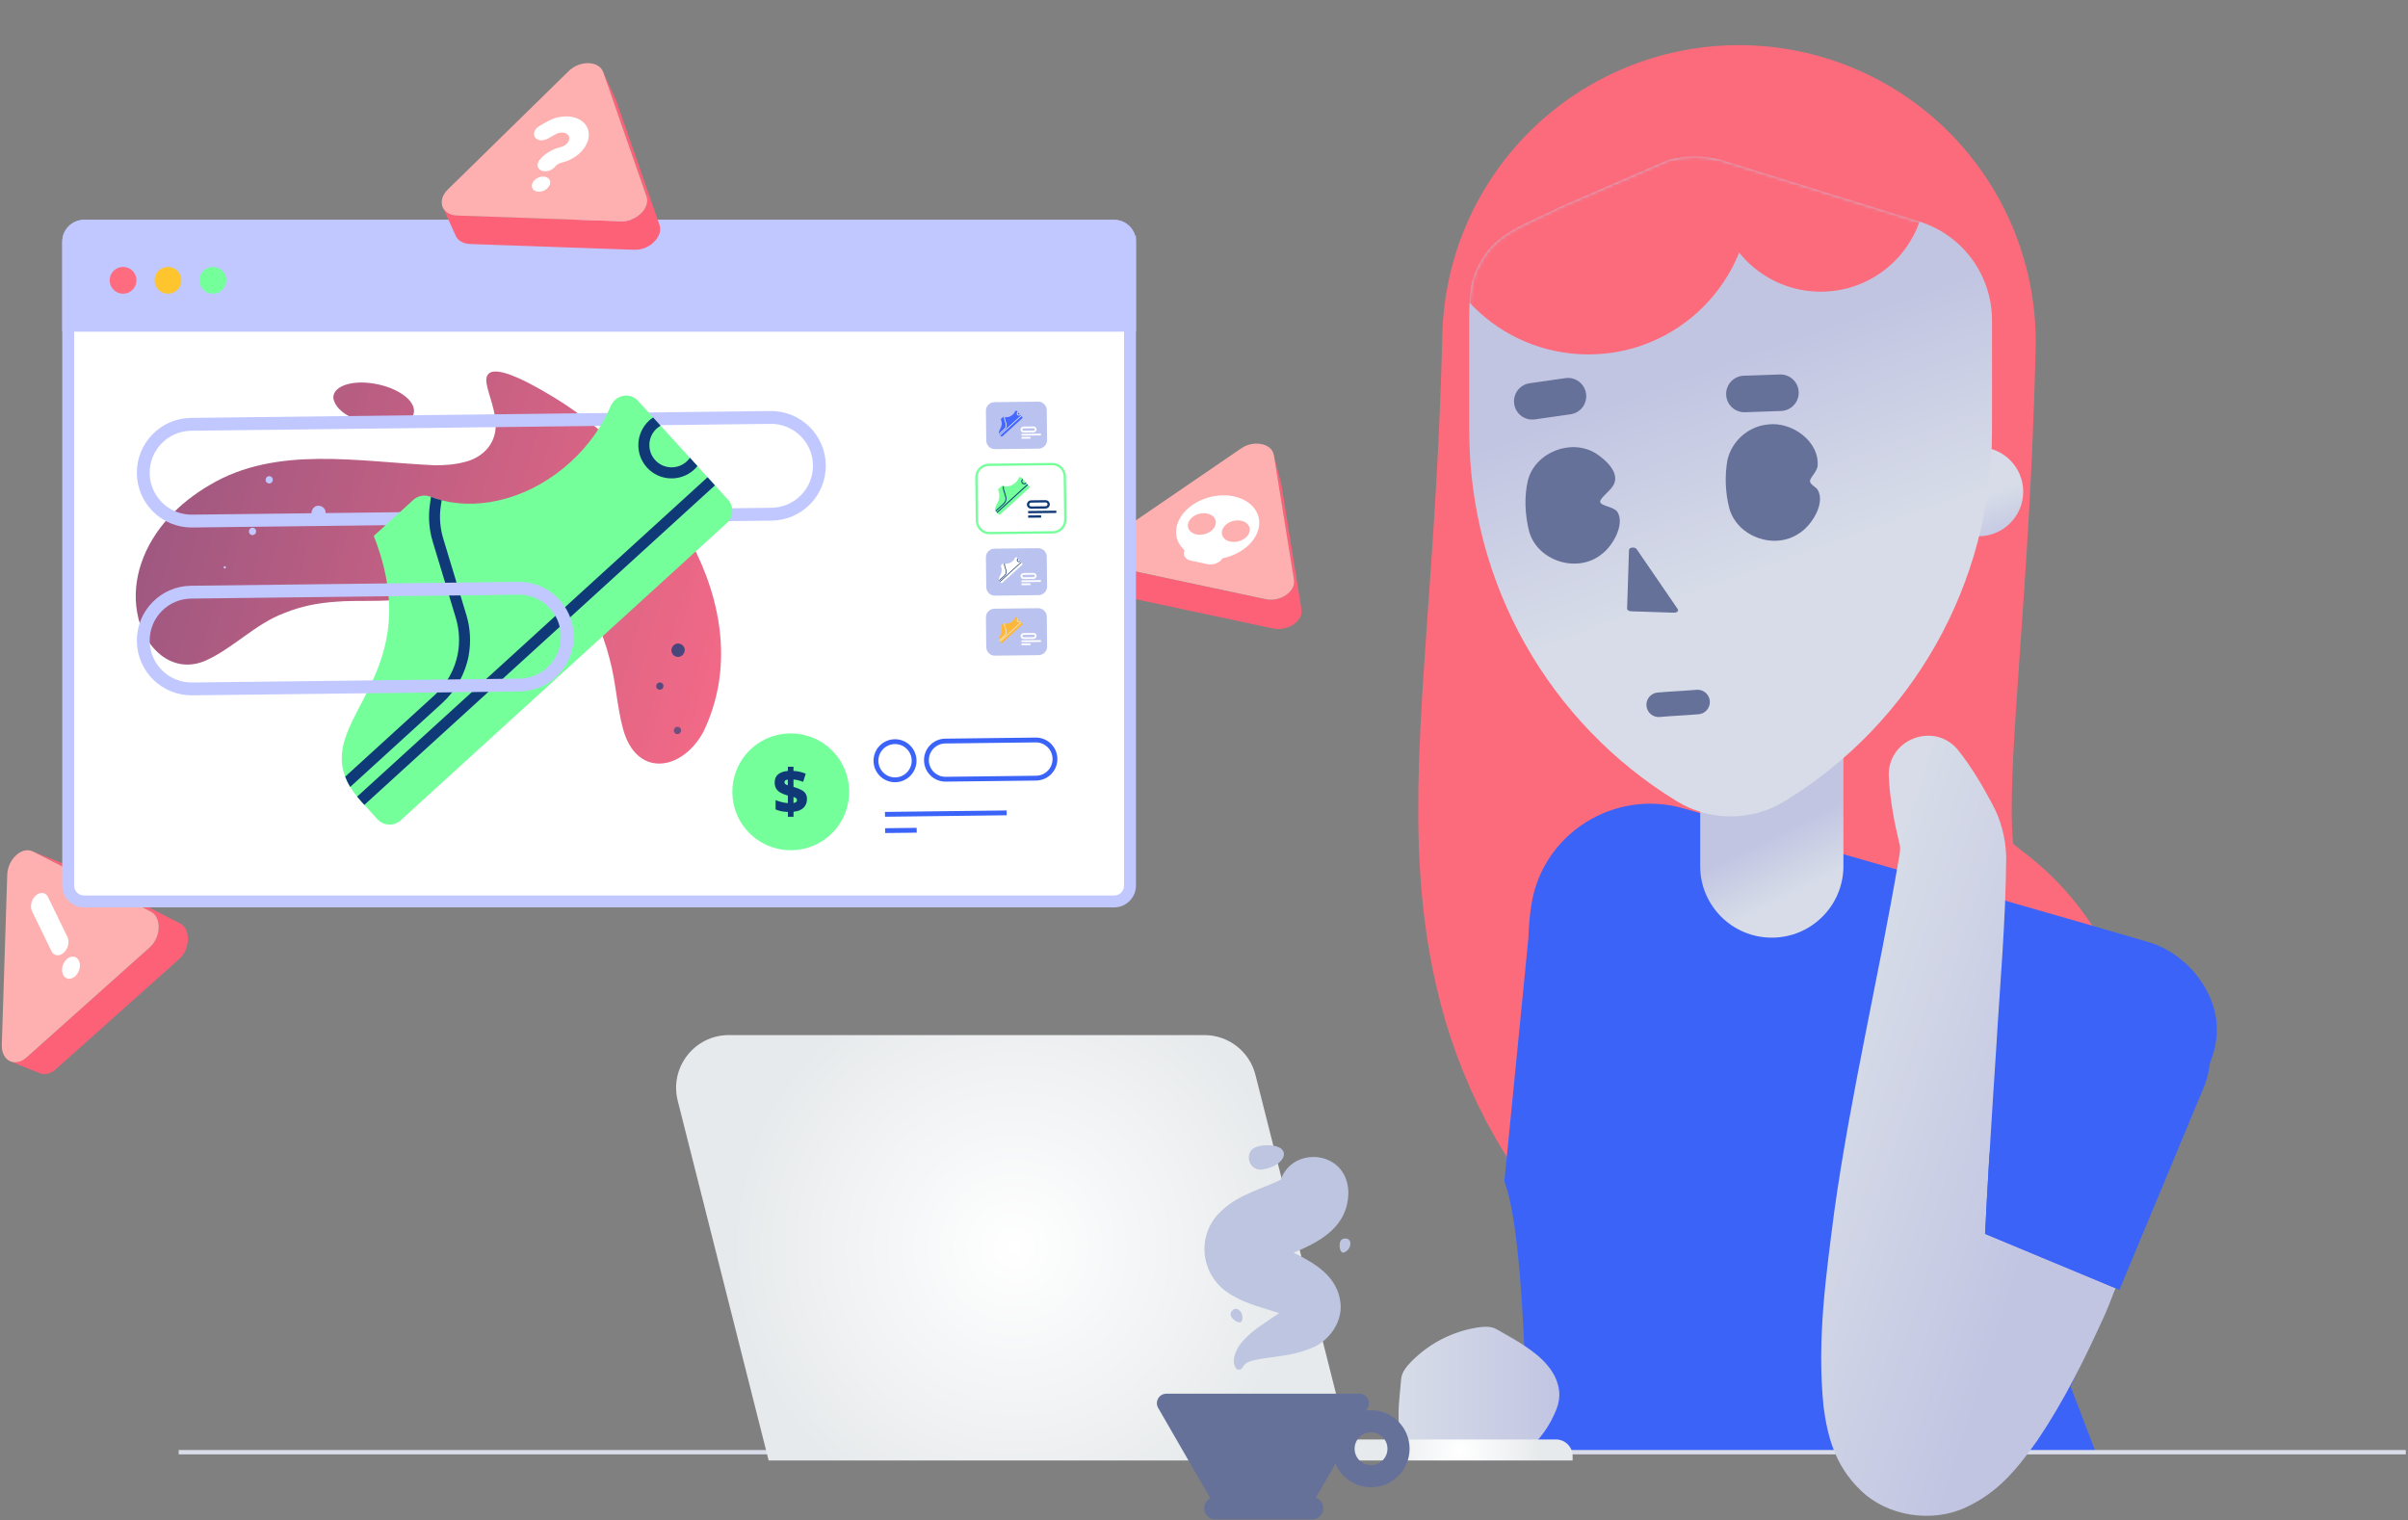 <svg width="708" height="447" viewBox="0 0 708 447" fill="none" xmlns="http://www.w3.org/2000/svg">
<rect x="0" y="0" width="708" height="447" fill="#808080" stroke="none"/>
<g clip-path="url(#clip0_2447_7984)">
<path d="M382.627 180.488C382.627 180.488 382.627 180.436 382.627 180.41C382.64 180.345 382.653 180.293 382.653 180.228C382.666 180.149 382.679 180.071 382.692 179.98C382.692 179.928 382.692 179.863 382.692 179.811C382.692 179.759 382.692 179.707 382.692 179.655C382.692 179.616 382.692 179.577 382.692 179.538C382.692 179.395 382.679 179.265 382.653 179.121V179.095L376.732 142.421C376.718 142.317 376.692 142.213 376.666 142.109L374.467 133.519C374.493 133.623 374.519 133.727 374.532 133.832L380.454 170.506C380.48 170.701 380.493 170.883 380.493 171.079C380.493 171.131 380.493 171.183 380.493 171.235C380.493 171.378 380.467 171.508 380.454 171.651C380.454 171.716 380.441 171.781 380.428 171.833C380.402 171.924 380.376 172.029 380.349 172.12C380.31 172.237 380.284 172.354 380.232 172.471C380.193 172.575 380.141 172.679 380.089 172.77C380.05 172.861 379.998 172.953 379.959 173.031C379.907 173.135 379.829 173.226 379.764 173.33C379.712 173.408 379.66 173.499 379.595 173.577C379.517 173.668 379.438 173.759 379.36 173.864C379.295 173.942 379.23 174.02 379.152 174.098C379.061 174.189 378.97 174.267 378.879 174.358C378.801 174.423 378.723 174.501 378.645 174.566C378.58 174.618 378.514 174.67 378.436 174.723C378.293 174.827 378.15 174.931 378.007 175.035C377.89 175.113 377.773 175.178 377.643 175.256C377.564 175.295 377.486 175.347 377.408 175.386C377.213 175.49 377.005 175.594 376.797 175.686C376.771 175.686 376.745 175.699 376.718 175.712C376.536 175.79 376.341 175.868 376.146 175.933C376.094 175.946 376.029 175.972 375.977 175.985C375.755 176.05 375.534 176.115 375.313 176.167C375.313 176.167 375.313 176.167 375.3 176.167C375.079 176.219 374.857 176.245 374.636 176.284C374.571 176.284 374.506 176.297 374.441 176.31C374.259 176.323 374.077 176.336 373.894 176.349C373.829 176.349 373.764 176.349 373.699 176.349C373.543 176.349 373.374 176.349 373.218 176.323C373.114 176.323 373.022 176.323 372.918 176.31C372.658 176.284 372.411 176.245 372.15 176.193L326.743 166.51C324.765 166.094 323.555 164.936 323.204 163.569L325.403 172.159C325.754 173.525 326.965 174.683 328.943 175.1L374.35 184.783C374.597 184.835 374.831 184.874 375.079 184.9C375.079 184.9 375.105 184.9 375.118 184.9C375.222 184.9 375.313 184.9 375.417 184.913C375.56 184.913 375.703 184.939 375.834 184.939C375.86 184.939 375.873 184.939 375.899 184.939C375.964 184.939 376.029 184.939 376.094 184.939C376.211 184.939 376.341 184.939 376.458 184.926C376.523 184.926 376.588 184.913 376.64 184.9C376.705 184.9 376.771 184.887 376.836 184.874C376.888 184.874 376.953 184.874 377.005 184.848C377.174 184.822 377.343 184.796 377.499 184.757C377.499 184.757 377.499 184.757 377.512 184.757C377.682 184.718 377.851 184.678 378.007 184.626C378.059 184.613 378.111 184.587 378.176 184.574C378.228 184.561 378.293 184.535 378.345 184.522C378.397 184.509 378.449 184.483 378.514 184.47C378.658 184.418 378.788 184.366 378.931 184.314C378.957 184.314 378.983 184.301 379.009 184.288C379.009 184.288 379.009 184.288 379.022 184.288C379.204 184.21 379.373 184.132 379.556 184.041C379.582 184.041 379.595 184.015 379.621 184.002C379.699 183.963 379.777 183.911 379.855 183.872C379.946 183.82 380.05 183.767 380.141 183.702C380.167 183.689 380.193 183.663 380.219 183.65C380.376 183.546 380.506 183.442 380.649 183.338C380.701 183.299 380.766 183.26 380.818 183.221C380.831 183.221 380.844 183.195 380.857 183.182C380.935 183.117 381.013 183.039 381.091 182.974C381.182 182.883 381.287 182.804 381.378 182.713C381.443 182.635 381.508 182.557 381.573 182.479C381.651 182.388 381.742 182.297 381.807 182.193C381.872 182.115 381.924 182.024 381.976 181.945C382.041 181.841 382.106 181.75 382.171 181.646C382.224 181.555 382.263 181.477 382.302 181.386C382.341 181.308 382.38 181.243 382.419 181.165C382.419 181.139 382.432 181.113 382.445 181.087C382.497 180.969 382.523 180.852 382.562 180.735C382.588 180.67 382.614 180.592 382.627 180.527V180.488Z" fill="#FC6178"/>
<path d="M370.952 130.565C372.813 130.956 374.271 132.101 374.544 133.819L380.465 170.493C381.025 173.916 376.405 177.065 372.162 176.167L326.755 166.485C322.5 165.574 321.823 161.292 325.506 158.78L364.991 131.789C366.839 130.526 369.091 130.175 370.952 130.578V130.565Z" fill="#FDB0AF"/>
<path d="M362.818 145.935C356.611 144.607 349.427 147.613 346.772 152.65C344.989 156.034 345.718 159.483 348.294 161.773C347.657 163.114 348.425 164.454 350.077 164.805L355.127 165.886C356.767 166.237 358.654 165.456 359.422 164.155C363.638 163.309 367.478 160.849 369.26 157.465C371.915 152.429 369.039 147.288 362.818 145.961V145.935ZM357.157 154.862C356.819 155.5 356.272 156.034 355.608 156.437C354.502 157.114 353.058 157.4 351.756 157.127C349.661 156.684 348.685 154.941 349.583 153.249C349.921 152.611 350.468 152.077 351.132 151.674C352.238 150.997 353.682 150.711 354.984 150.997C357.079 151.44 358.055 153.171 357.157 154.875V154.862ZM367.139 156.984C366.697 157.83 365.864 158.506 364.888 158.91C363.912 159.313 362.779 159.457 361.725 159.235C359.63 158.793 358.667 157.049 359.565 155.357C359.903 154.719 360.45 154.186 361.114 153.782C362.22 153.106 363.651 152.819 364.966 153.106C367.061 153.548 368.037 155.279 367.139 156.984Z" fill="white"/>
<path d="M54.105 272.382C54.105 272.382 54.066 272.343 54.053 272.33C54.013 272.278 53.961 272.239 53.909 272.187C53.844 272.122 53.792 272.057 53.727 272.005C53.688 271.966 53.636 271.927 53.584 271.901C53.545 271.862 53.506 271.836 53.454 271.797C53.415 271.771 53.389 271.744 53.35 271.718C53.233 271.64 53.102 271.562 52.972 271.497C52.972 271.497 52.946 271.497 52.946 271.484L18.328 253.824C18.224 253.772 18.12 253.72 18.016 253.681L9.413 250.232C9.517 250.271 9.622 250.323 9.726 250.375L44.344 268.035C44.526 268.127 44.695 268.231 44.851 268.348C44.89 268.374 44.943 268.413 44.981 268.452C45.099 268.543 45.203 268.647 45.307 268.738C45.359 268.79 45.398 268.829 45.45 268.881C45.515 268.959 45.58 269.038 45.645 269.129C45.723 269.233 45.801 269.337 45.867 269.441C45.932 269.545 45.984 269.636 46.036 269.74C46.088 269.831 46.14 269.922 46.179 270.014C46.231 270.131 46.27 270.235 46.309 270.352C46.348 270.456 46.387 270.547 46.413 270.651C46.452 270.768 46.478 270.899 46.504 271.029C46.53 271.133 46.556 271.237 46.569 271.341C46.595 271.471 46.608 271.601 46.621 271.731C46.621 271.836 46.647 271.953 46.66 272.057C46.66 272.148 46.66 272.239 46.66 272.33C46.66 272.512 46.66 272.695 46.66 272.89C46.66 273.033 46.634 273.189 46.621 273.332C46.621 273.423 46.608 273.514 46.595 273.606C46.556 273.84 46.517 274.074 46.465 274.308C46.465 274.334 46.452 274.36 46.439 274.386C46.387 274.595 46.335 274.803 46.27 275.011C46.257 275.076 46.231 275.128 46.205 275.193C46.127 275.415 46.049 275.649 45.945 275.87C45.945 275.87 45.945 275.87 45.945 275.883C45.853 276.104 45.736 276.313 45.632 276.521C45.593 276.586 45.567 276.638 45.528 276.703C45.437 276.872 45.333 277.028 45.216 277.184C45.177 277.237 45.138 277.302 45.099 277.354C44.995 277.484 44.89 277.614 44.786 277.744C44.721 277.822 44.656 277.913 44.591 277.991C44.409 278.187 44.227 278.382 44.018 278.564L7.8 310.918C6.225 312.323 4.494 312.635 3.127 312.089L11.73 315.538C13.096 316.084 14.827 315.785 16.402 314.366L52.621 282.013C52.816 281.844 52.998 281.661 53.167 281.466C53.167 281.466 53.181 281.44 53.194 281.44C53.259 281.362 53.324 281.284 53.389 281.193C53.48 281.076 53.584 280.972 53.662 280.855C53.675 280.841 53.688 280.815 53.701 280.802C53.74 280.75 53.779 280.685 53.818 280.633C53.883 280.529 53.961 280.425 54.026 280.321C54.066 280.269 54.092 280.204 54.118 280.152C54.157 280.087 54.183 280.035 54.222 279.97C54.248 279.917 54.287 279.865 54.313 279.813C54.391 279.657 54.469 279.501 54.547 279.332C54.547 279.332 54.547 279.332 54.547 279.319C54.625 279.15 54.69 278.993 54.755 278.824C54.781 278.772 54.794 278.707 54.807 278.655C54.833 278.59 54.846 278.538 54.859 278.473C54.872 278.421 54.898 278.356 54.911 278.304C54.95 278.161 54.989 278.004 55.029 277.861C55.029 277.835 55.042 277.809 55.055 277.783C55.055 277.783 55.055 277.77 55.055 277.757C55.094 277.562 55.133 277.354 55.172 277.158C55.172 277.132 55.172 277.106 55.172 277.08C55.172 276.989 55.198 276.898 55.198 276.807C55.198 276.69 55.224 276.586 55.237 276.469C55.237 276.43 55.237 276.404 55.237 276.365C55.237 276.182 55.237 275.987 55.237 275.805C55.237 275.727 55.237 275.662 55.237 275.584C55.237 275.571 55.237 275.545 55.237 275.532C55.237 275.428 55.211 275.323 55.198 275.206C55.185 275.076 55.172 274.933 55.146 274.803C55.133 274.699 55.107 274.595 55.081 274.491C55.055 274.36 55.029 274.243 54.989 274.113C54.964 274.009 54.925 273.918 54.885 273.814C54.846 273.697 54.807 273.58 54.755 273.475C54.716 273.384 54.664 273.293 54.612 273.202C54.573 273.124 54.534 273.046 54.495 272.968C54.482 272.942 54.456 272.916 54.443 272.903C54.378 272.799 54.3 272.695 54.222 272.59C54.17 272.525 54.131 272.46 54.092 272.395L54.105 272.382Z" fill="#FC6178"/>
<path d="M4.77 251.403C6.253 250.076 8.114 249.555 9.741 250.375L44.359 268.035C47.587 269.688 47.404 275.532 44.021 278.551L7.802 310.905C4.405 313.937 0.371 311.868 0.527 307.196L2.128 257.195C2.206 254.852 3.299 252.731 4.783 251.416L4.77 251.403Z" fill="#FDB0AF"/>
<path d="M10.521 263.285C11.822 262.127 13.41 262.322 14.1 263.714L19.839 275.492C20.516 276.872 20.021 278.954 18.733 280.112C17.431 281.271 15.83 281.062 15.154 279.683L9.414 267.905C8.738 266.499 9.232 264.443 10.521 263.285Z" fill="white"/>
<path d="M19.644 281.986C19.944 281.713 20.282 281.505 20.607 281.388C20.972 281.244 21.336 281.205 21.661 281.257C22.338 281.336 22.872 281.765 23.21 282.455C23.522 283.079 23.601 283.925 23.392 284.81C23.301 285.24 23.132 285.669 22.885 286.047C22.663 286.424 22.403 286.776 22.104 287.036C21.805 287.296 21.466 287.491 21.128 287.608C20.776 287.765 20.412 287.804 20.074 287.765C19.436 287.648 18.863 287.231 18.564 286.593C18.226 285.904 18.174 285.045 18.343 284.212C18.447 283.769 18.629 283.34 18.863 282.949C19.084 282.585 19.358 282.247 19.657 281.986H19.644Z" fill="white"/>
<path d="M511.299 100.515C508.032 236.97 485.752 277.367 542.234 320.015" stroke="#FC6B7B" stroke-width="174.496" stroke-linecap="round"/>
<path d="M649.693 312.622C640.817 333.25 608.815 407.692 608.815 407.692L616.181 426.953H448.947V426.576C448.83 416.802 448.596 406.052 448.14 395.601C447.255 375.13 445.55 355.817 442.323 347.318L449.39 275.674C449.468 272.369 449.78 269.128 450.261 265.992C453.541 244.961 474.794 231.751 495.226 237.738C495.226 237.738 630.432 276.429 633.139 277.431C641.169 280.438 647.52 286.932 650.409 294.806C652.543 300.571 652.127 306.974 649.693 312.622Z" fill="#3B63F8"/>
<path d="M541.987 182.479H499.886V254.618C499.886 266.252 509.308 275.675 520.943 275.675C532.578 275.675 542 266.252 542 254.618V182.479H541.987Z" fill="url(#paint0_linear_2447_7984)"/>
<path d="M568.326 131.45H581.757C588.993 131.45 594.862 137.32 594.862 144.555C594.862 151.791 588.993 157.661 581.757 157.661H568.326C567.702 157.661 567.207 157.153 567.207 156.542V132.582C567.207 131.958 567.715 131.463 568.326 131.463V131.45Z" fill="url(#paint1_linear_2447_7984)"/>
<path d="M457.639 414.303C455.713 419.21 452.681 423.361 448.946 426.576C448.79 426.706 448.646 426.836 448.49 426.953H413.274C411.009 422.385 410.97 416.295 411.438 411.193L411.881 406.443C412.024 404.868 411.907 403.41 414.913 400.352C420.34 394.821 427.147 391.476 434.253 390.318C438.482 389.628 439.601 390.552 440.981 391.346L445.12 393.715C446.122 394.313 447.137 394.938 448.139 395.602C453.188 398.921 457.952 403.241 458.459 409.371C458.537 410.829 458.381 412.416 457.639 414.303Z" fill="url(#paint2_linear_2447_7984)"/>
<path d="M458.526 60.938L490.581 47C495.604 45.699 500.875 45.699 505.886 47L562.914 64.725C576.319 68.213 585.689 80.317 585.689 94.164V126.726C585.702 171.56 562.251 212.62 524.704 235.578C515.009 241.512 502.736 241.512 493.027 235.578C455.481 212.646 432.003 171.586 431.99 126.752V94.19C431.99 84.95 432.381 81.241 436.493 75.085C441.452 67.654 450.601 65.09 458.513 60.938H458.526Z" fill="url(#paint3_linear_2447_7984)"/>
<mask id="mask0_2447_7984" style="mask-type:luminance" maskUnits="userSpaceOnUse" x="431" y="46" width="155" height="195">
<path d="M458.526 60.938L490.581 47C495.604 45.699 500.875 45.699 505.886 47L562.914 64.725C576.319 68.213 585.689 80.317 585.689 94.164V126.726C585.702 171.56 562.251 212.62 524.704 235.578C515.009 241.512 502.736 241.512 493.027 235.578C455.481 212.646 432.003 171.586 431.99 126.752V94.19C431.99 84.95 432.381 81.241 436.493 75.085C441.452 67.654 450.601 65.09 458.513 60.938H458.526Z" fill="white"/>
</mask>
<g mask="url(#mask0_2447_7984)">
<path d="M467.039 0.5H467.026C440.655 0.5 419.276 21.878 419.276 48.249V56.448C419.276 82.819 440.655 104.198 467.026 104.198H467.039C493.41 104.198 514.789 82.819 514.789 56.448V48.249C514.789 21.878 493.41 0.5 467.039 0.5Z" fill="#FC6B7B"/>
<path d="M535.337 18.941H535.324C518.332 18.941 504.558 32.715 504.558 49.706V54.99C504.558 71.982 518.332 85.756 535.324 85.756H535.337C552.328 85.756 566.103 71.982 566.103 54.99V49.706C566.103 32.715 552.328 18.941 535.337 18.941Z" fill="#FC6B7B"/>
</g>
<path d="M460.263 111.172L449.751 112.675C446.819 113.095 444.783 115.811 445.202 118.742L445.204 118.755C445.623 121.687 448.34 123.723 451.271 123.304L461.784 121.8C464.715 121.381 466.752 118.665 466.332 115.733L466.331 115.72C465.911 112.789 463.195 110.752 460.263 111.172Z" fill="#657199"/>
<path d="M523.308 110.099L512.695 110.468C509.735 110.571 507.419 113.054 507.522 116.013L507.523 116.026C507.625 118.986 510.108 121.301 513.067 121.199L523.681 120.83C526.64 120.727 528.956 118.244 528.853 115.285L528.853 115.272C528.75 112.312 526.267 109.997 523.308 110.099Z" fill="#657199"/>
<path d="M492.205 180.136L479.556 179.72C478.905 179.694 478.384 179.342 478.397 178.939L478.957 161.695C478.983 160.888 480.701 160.706 481.208 161.448L493.299 179.095C493.65 179.603 493.064 180.149 492.192 180.123L492.205 180.136Z" fill="#657199"/>
<path d="M470.499 147.64C470.161 146.651 473.193 144.607 474.338 142.72C476.486 139.115 472.113 135.185 469.289 133.35C461.988 128.756 451.342 132.986 449.234 141.237C448.088 146.039 448.388 151.466 449.598 156.255C452.11 165.105 464.018 168.723 471.072 162.814C474.13 160.524 477.865 154.147 475.523 150.451C474.364 148.993 470.955 148.733 470.538 147.744L470.499 147.627V147.64Z" fill="#657199"/>
<path d="M532.199 141.627C531.952 140.612 533.956 139.089 534.399 137.202C535.127 129.797 526.85 123.915 519.888 124.787C514.005 125.32 509.19 129.68 507.901 135.237C507.069 139.883 507.264 144.946 508.474 149.527C510.869 157.882 521.762 161.734 528.946 156.828C532.642 154.589 536.78 147.978 534.438 144.009C533.865 143.137 532.642 142.707 532.238 141.77L532.212 141.64L532.199 141.627Z" fill="#657199"/>
<path d="M499.117 206.399C494.184 206.803 492.31 206.803 487.69 207.206" stroke="#657199" stroke-width="7.21" stroke-linecap="round"/>
<path d="M52.531 426.953H413.275H448.492H448.948H616.182H707.36" stroke="#D8DDE9" stroke-width="1.301" stroke-miterlimit="10"/>
<path d="M621.999 378.735C620.685 382.171 619.227 385.88 618.212 387.963C612.603 400.235 606.773 412 599.12 423.348C593.433 431.352 587.824 438.679 577.946 443.195C568.107 447.815 554.78 445.876 546.881 437.977C539.488 430.793 537.302 422.242 536.157 413.536C534.179 393.806 536.873 375.143 539.345 355.934C544.187 321.511 552.386 287.102 558.19 253.043C558.515 250.935 558.711 250.818 558.646 248.904C558.646 248.8 558.659 248.787 558.62 248.605L558.45 247.967C557.748 245.078 557.058 241.851 556.55 238.909C555.965 235.409 555.496 231.869 555.34 228.199C554.923 217.189 568.888 212.035 575.746 220.572C579.69 225.531 582.813 230.854 585.754 236.372C588.318 241.031 589.659 246.354 589.867 251.677C589.75 270.899 587.993 289.861 586.9 308.692C586.288 318.037 585.585 328.617 584.961 339.198C584.843 341.176 584.726 343.154 584.609 345.132C584.258 351.158 583.932 357.119 583.659 362.767L621.999 378.735Z" fill="url(#paint4_linear_2447_7984)"/>
<path d="M634.622 287.375L633.529 286.919C620.918 281.661 606.433 287.622 601.188 300.233L584.96 339.198C584.843 341.176 584.725 343.154 584.608 345.132C584.257 351.158 583.932 357.118 583.658 362.767L621.998 378.735L623.144 379.217L647.936 319.715C653.194 307.104 647.233 292.632 634.622 287.375Z" fill="#3B63F8"/>
<path d="M397.787 429.387H225.998L199.267 323.633C196.794 313.833 204.199 304.319 214.298 304.319H354.098C361.204 304.319 367.399 309.148 369.129 316.032L397.774 429.387H397.787Z" fill="url(#paint5_radial_2447_7984)"/>
<path d="M396.227 423.205H457.485C460.192 423.205 462.378 425.404 462.378 428.098V429.387H396.227V423.205Z" fill="url(#paint6_radial_2447_7984)"/>
<path d="M402.122 413.939L386.635 440.762C386.14 441.621 385.216 442.154 384.214 442.154H358.433C357.43 442.154 356.519 441.621 356.012 440.762L340.525 413.939C339.458 412.078 340.798 409.761 342.946 409.761H399.701C401.848 409.761 403.189 412.091 402.122 413.952V413.939Z" fill="#657199"/>
<path d="M403.111 434.02C407.575 434.02 411.193 430.401 411.193 425.938C411.193 421.474 407.575 417.856 403.111 417.856C398.648 417.856 395.029 421.474 395.029 425.938C395.029 430.401 398.648 434.02 403.111 434.02Z" stroke="#657199" stroke-width="6.507" stroke-miterlimit="10" stroke-linecap="round"/>
<path d="M357.288 443.455H385.815" stroke="#657199" stroke-width="6.507" stroke-miterlimit="10" stroke-linecap="round"/>
<path d="M384.149 370.302C382.874 369.547 381.585 368.909 380.31 368.31C388.287 365.018 396.46 360.619 396.447 350.351C395.966 338.039 379.984 336.894 376.575 346.85C371.148 349.518 364.237 351.17 359.292 355.843C351.223 363.066 352.901 375.663 362.363 380.882C366.723 383.485 371.603 384.552 376.093 386.062C375.638 386.361 375.169 386.674 374.701 387.012C371.369 389.276 367.829 391.385 365.031 394.729C363.469 396.617 361.673 400.378 363.612 402.512C364.185 402.863 364.94 402.681 365.278 402.109C366.085 400.573 367.412 400.247 368.883 399.87C370.328 399.532 371.954 399.323 373.698 399.076C377.694 398.517 381.377 398.087 385.463 396.382C390.721 394.456 395.198 388.339 394.014 382.249C393.077 376.444 388.626 372.826 384.162 370.315L384.149 370.302Z" fill="#BDC5E0"/>
<path d="M371.227 343.831C367.075 344.52 365.5 338.495 369.483 337.167C370.342 336.881 371.409 336.712 372.736 336.712C379.998 336.712 378.528 342.62 371.227 343.844V343.831Z" fill="#BDC5E0"/>
<path d="M395.106 368.245C393.831 368.649 393.349 365.161 394.573 364.38C394.833 364.211 395.158 364.12 395.575 364.12C397.8 364.12 397.358 367.543 395.106 368.245Z" fill="#BDC5E0"/>
<path d="M365.096 388.379C364.562 389.602 361.608 387.689 361.829 386.258C361.881 385.945 362.011 385.633 362.285 385.334C363.742 383.655 366.033 386.232 365.109 388.392L365.096 388.379Z" fill="#BDC5E0"/>
<path d="M327.575 66.378H24.731C22.151 66.378 20.059 68.47 20.059 71.051V260.357C20.059 262.937 22.151 265.029 24.731 265.029H327.575C330.155 265.029 332.247 262.937 332.247 260.357V71.051C332.247 68.47 330.155 66.378 327.575 66.378Z" fill="white" stroke="#C1C8FF" stroke-width="3.501" stroke-miterlimit="10"/>
<path d="M332.247 71.063V95.764H20.059V71.063C20.059 68.486 22.167 66.391 24.731 66.391H327.562C330.138 66.391 332.234 68.499 332.234 71.063H332.247Z" fill="#C1C8FF" stroke="#C1C8FF" stroke-width="3.501" stroke-miterlimit="10"/>
<path d="M36.185 86.355C38.363 86.355 40.129 84.59 40.129 82.412C40.129 80.234 38.363 78.469 36.185 78.469C34.008 78.469 32.242 80.234 32.242 82.412C32.242 84.59 34.008 86.355 36.185 86.355Z" fill="#FF6C80"/>
<path d="M49.393 86.355C51.571 86.355 53.336 84.59 53.336 82.412C53.336 80.234 51.571 78.469 49.393 78.469C47.215 78.469 45.45 80.234 45.45 82.412C45.45 84.59 47.215 86.355 49.393 86.355Z" fill="#FFC52F"/>
<path d="M62.59 86.355C64.768 86.355 66.534 84.59 66.534 82.412C66.534 80.234 64.768 78.469 62.59 78.469C60.413 78.469 58.647 80.234 58.647 82.412C58.647 84.59 60.413 86.355 62.59 86.355Z" fill="#74FF9B"/>
<path d="M60.404 194.244C50.279 198.591 41.936 189.91 40.336 180.098C39.425 175.152 40.01 170.063 41.559 165.534C44.956 155.552 52.738 147.77 61.718 142.564C81.331 130.89 105.316 135.771 127.909 136.799C130.798 136.799 133.687 136.591 136.329 135.901C142.381 134.56 146.402 129.797 145.661 123.68C145.348 119.347 143.019 114.531 142.98 111.811C142.954 104.315 160.302 115.351 163.035 116.926C194.1 135.862 224.475 178.51 206.789 215.21C200.451 226.78 187.137 228.68 183.207 214.39C181.359 207.61 181.086 200.374 179.198 193.58C175.333 177.794 164.427 164.181 151.439 155.201C147.691 152.741 135.613 143.97 133.961 152.078C133.323 156.021 134.676 161.708 133.375 165.678C128.664 179.577 110.899 175.855 98.835 176.909C93.577 177.234 88.424 178.249 83.543 180.267C75.136 183.377 68.551 190.587 60.547 194.179L60.43 194.231L60.404 194.244Z" fill="url(#paint7_linear_2447_7984)"/>
<path d="M78.872 142.109C80.095 142.447 80.824 140.638 79.548 140.065C78.169 139.571 77.466 141.614 78.833 142.096H78.872V142.109Z" fill="#C1C8FF"/>
<path d="M73.966 157.284C75.189 157.622 75.918 155.813 74.643 155.24C73.263 154.746 72.56 156.789 73.927 157.271H73.966V157.284Z" fill="#C1C8FF"/>
<path d="M66.001 167.135C66.391 167.239 66.626 166.667 66.209 166.484C65.766 166.328 65.545 166.979 65.988 167.135H66.001Z" fill="#C1C8FF"/>
<path d="M93.123 152.78C95.491 153.418 96.923 149.917 94.424 148.824C91.756 147.874 90.377 151.817 93.032 152.754L93.123 152.78Z" fill="#C1C8FF"/>
<path d="M98.016 117.173C99.343 123.199 110.275 125.581 115.871 125.008C122.743 124.396 123.693 119.334 118.097 115.781C114.049 113.074 107.373 111.824 102.896 112.788C100.683 113.23 97.872 114.505 98.016 117.082V117.173Z" fill="url(#paint8_linear_2447_7984)"/>
<path d="M198.474 192.916C200.543 193.97 202.534 191.003 200.439 189.52C198.161 188.127 196.131 191.498 198.396 192.877L198.474 192.916Z" fill="url(#paint9_linear_2447_7984)"/>
<path d="M193.515 202.677C194.647 203.25 195.741 201.636 194.595 200.816C193.346 200.048 192.24 201.896 193.476 202.651L193.515 202.677Z" fill="url(#paint10_linear_2447_7984)"/>
<path d="M198.695 215.718C199.827 216.29 200.921 214.676 199.775 213.857C198.526 213.089 197.42 214.937 198.656 215.692L198.695 215.718Z" fill="url(#paint11_linear_2447_7984)"/>
<path d="M226.521 122.731L56.176 124.753C48.32 124.846 42.028 131.29 42.121 139.146C42.214 147.001 48.658 153.294 56.513 153.2L226.859 151.179C234.714 151.085 241.007 144.642 240.914 136.786C240.821 128.931 234.377 122.638 226.521 122.731Z" stroke="#C1C8FF" stroke-width="3.774" stroke-miterlimit="10"/>
<path d="M187.58 117.863L214.064 146.924C215.847 148.889 215.704 151.947 213.752 153.73L117.797 241.186C115.806 242.995 112.774 242.826 110.991 240.874L106.28 235.707C105.824 235.2 105.395 234.679 105.004 234.211C104.198 233.235 103.56 232.285 102.987 231.374C102.349 230.332 101.868 229.33 101.504 228.354C94.554 210.342 125.697 197.771 109.898 157.569L121.52 146.976C122.86 145.752 124.734 145.362 126.426 146.013C126.543 146.039 126.634 146.091 126.738 146.117C127.753 146.507 128.808 146.859 129.875 147.106C141.744 150.125 156.307 146.273 167.733 135.848C173.069 130.981 177.039 125.307 179.563 119.372C180.982 116.067 185.212 115.234 187.606 117.863H187.58Z" fill="#74FF9B"/>
<path d="M129.848 147.093L129.614 148.707C129.12 151.87 129.38 155.175 130.291 158.247L137.149 180.904C138.295 184.718 138.503 188.778 137.813 192.682C136.837 198.044 134.052 203.016 130.044 206.686L102.974 231.361C102.336 230.32 101.855 229.318 101.49 228.342L127.87 204.291C131.358 201.103 133.766 196.769 134.625 192.097C135.236 188.687 135.041 185.147 134.065 181.829L127.207 159.171C126.139 155.644 125.879 151.844 126.413 148.213L126.712 146.091C127.727 146.482 128.781 146.833 129.848 147.08V147.093Z" fill="#103A77"/>
<path d="M208.027 140.3L210.213 142.694L107.127 236.645L106.281 235.708C105.825 235.2 105.396 234.679 105.005 234.211L208.04 140.3H208.027Z" fill="#103A77"/>
<path d="M193.047 126.023C193.411 125.698 193.828 125.398 194.231 125.164L192.032 122.744C191.602 123.004 191.225 123.303 190.873 123.629C186.878 127.273 186.592 133.48 190.236 137.476C193.88 141.471 200.074 141.731 204.07 138.087C204.434 137.762 204.76 137.411 205.059 137.007L202.86 134.587C202.586 134.964 202.248 135.354 201.896 135.68C199.215 138.126 195.051 137.931 192.643 135.276C190.197 132.595 190.392 128.444 193.073 125.997L193.047 126.023Z" fill="#103A77"/>
<path d="M304.505 217.56L277.932 217.875C274.834 217.912 272.353 220.453 272.39 223.551C272.427 226.648 274.968 229.13 278.065 229.093L304.639 228.777C307.736 228.741 310.218 226.2 310.181 223.102C310.144 220.004 307.603 217.523 304.505 217.56Z" stroke="#3B63F8" stroke-width="1.419" stroke-miterlimit="10"/>
<path d="M268.766 223.594C268.729 220.496 266.188 218.015 263.09 218.051C259.993 218.088 257.511 220.629 257.548 223.727C257.585 226.824 260.126 229.306 263.223 229.269C266.321 229.232 268.802 226.691 268.766 223.594Z" stroke="#3B63F8" stroke-width="1.419" stroke-miterlimit="10"/>
<path d="M260.201 239.417L295.978 238.987" stroke="#3B63F8" stroke-width="1.419" stroke-miterlimit="10"/>
<path d="M260.252 244.206L269.531 244.102" stroke="#3B63F8" stroke-width="1.419" stroke-miterlimit="10"/>
<path d="M309.336 136.441L290.727 136.662C288.685 136.686 287.05 138.361 287.075 140.402L287.225 153.077C287.249 155.118 288.924 156.753 290.965 156.729L309.574 156.508C311.615 156.484 313.25 154.809 313.226 152.768L313.075 140.093C313.051 138.052 311.377 136.417 309.336 136.441Z" fill="white" stroke="#74FF9B" stroke-width="0.677" stroke-miterlimit="10"/>
<path d="M300.257 140.391L302.587 142.941C302.743 143.111 302.73 143.384 302.561 143.54L294.128 151.219C293.958 151.375 293.685 151.362 293.529 151.192L293.112 150.737C293.112 150.737 293.034 150.646 292.995 150.607C292.93 150.516 292.865 150.438 292.813 150.36C292.761 150.268 292.709 150.177 292.683 150.099C292.071 148.512 294.804 147.418 293.425 143.878L294.44 142.941C294.557 142.837 294.726 142.798 294.869 142.85C294.869 142.85 294.882 142.85 294.895 142.85C294.987 142.889 295.078 142.915 295.169 142.941C296.21 143.202 297.485 142.863 298.5 141.952C298.969 141.523 299.32 141.028 299.542 140.508C299.672 140.221 300.036 140.143 300.244 140.378L300.257 140.391Z" fill="#74FF9B"/>
<path d="M295.182 142.954L295.156 143.098C295.117 143.371 295.13 143.67 295.221 143.93L295.82 145.922C295.924 146.26 295.937 146.611 295.885 146.963C295.794 147.431 295.559 147.874 295.208 148.199L292.826 150.373C292.774 150.281 292.722 150.19 292.696 150.112L295.013 148.004C295.325 147.731 295.533 147.34 295.611 146.937C295.664 146.637 295.651 146.325 295.559 146.039L294.961 144.048C294.87 143.735 294.844 143.41 294.896 143.085L294.922 142.902C295.013 142.941 295.104 142.967 295.195 142.993L295.182 142.954Z" fill="#103A77"/>
<path d="M302.054 142.356L302.249 142.564L293.191 150.815L293.113 150.737C293.113 150.737 293.035 150.646 292.996 150.607L302.041 142.356H302.054Z" fill="#103A77"/>
<path d="M300.74 141.106C300.74 141.106 300.805 141.054 300.844 141.028L300.648 140.82C300.648 140.82 300.583 140.872 300.544 140.898C300.193 141.223 300.167 141.77 300.492 142.121C300.818 142.473 301.351 142.499 301.703 142.173C301.729 142.147 301.768 142.108 301.794 142.082L301.598 141.874C301.598 141.874 301.546 141.939 301.507 141.965C301.273 142.173 300.909 142.16 300.687 141.926C300.466 141.692 300.492 141.328 300.727 141.106H300.74Z" fill="#103A77"/>
<path d="M307.42 147.383L303.152 147.434C302.656 147.44 302.259 147.847 302.265 148.343C302.27 148.839 302.677 149.236 303.173 149.23L307.442 149.179C307.937 149.173 308.335 148.767 308.329 148.271C308.323 147.775 307.916 147.377 307.42 147.383Z" stroke="#103A77" stroke-width="0.677" stroke-miterlimit="10"/>
<path d="M302.29 150.568L310.58 150.477" stroke="#103A77" stroke-width="0.677" stroke-miterlimit="10"/>
<path d="M302.302 151.882L306.115 151.843" stroke="#103A77" stroke-width="0.677" stroke-miterlimit="10"/>
<path d="M305.2 118.089L292.382 118.242C290.98 118.258 289.858 119.408 289.874 120.809L289.978 129.541C289.995 130.943 291.144 132.065 292.546 132.049L305.364 131.897C306.765 131.88 307.888 130.73 307.871 129.329L307.768 120.597C307.751 119.195 306.602 118.073 305.2 118.089Z" fill="#BAC3F0"/>
<path d="M298.945 120.817L300.546 122.574C300.65 122.691 300.65 122.874 300.533 122.991L294.728 128.274C294.611 128.379 294.429 128.379 294.312 128.261L294.025 127.949C294.025 127.949 293.973 127.884 293.947 127.858C293.895 127.793 293.856 127.741 293.83 127.689C293.791 127.624 293.765 127.572 293.739 127.507C293.323 126.413 295.197 125.659 294.247 123.225L294.949 122.587C295.028 122.509 295.145 122.483 295.249 122.535C295.249 122.535 295.249 122.535 295.262 122.535C295.327 122.561 295.392 122.574 295.457 122.6C296.173 122.782 297.058 122.548 297.748 121.923C298.073 121.624 298.307 121.286 298.463 120.921C298.554 120.726 298.802 120.674 298.945 120.83V120.817Z" fill="#4568FF"/>
<path d="M295.456 122.574V122.678C295.417 122.873 295.43 123.069 295.482 123.251L295.899 124.617C295.964 124.852 295.977 125.099 295.938 125.333C295.873 125.658 295.716 125.958 295.469 126.179L293.829 127.676C293.829 127.676 293.764 127.559 293.738 127.494L295.339 126.036C295.547 125.841 295.69 125.58 295.742 125.294C295.782 125.086 295.769 124.878 295.703 124.669L295.287 123.303C295.222 123.095 295.209 122.86 295.235 122.639V122.509C295.313 122.535 295.378 122.548 295.443 122.574H295.456Z" fill="white"/>
<path d="M300.181 122.171L300.311 122.314L294.077 128.001L294.025 127.949C294.025 127.949 293.973 127.884 293.947 127.858L300.181 122.184V122.171Z" fill="white"/>
<path d="M299.283 121.299C299.283 121.299 299.335 121.26 299.361 121.247L299.231 121.103C299.231 121.103 299.178 121.142 299.165 121.155C298.918 121.377 298.905 121.754 299.126 121.988C299.348 122.223 299.725 122.249 299.959 122.027C299.985 122.001 299.998 121.988 300.024 121.962L299.894 121.819C299.894 121.819 299.855 121.871 299.842 121.884C299.686 122.027 299.426 122.014 299.283 121.858C299.139 121.702 299.152 121.442 299.309 121.299H299.283Z" fill="white"/>
<path d="M303.87 125.641L300.942 125.676C300.597 125.68 300.32 125.96 300.324 126.301C300.328 126.643 300.611 126.916 300.956 126.912L303.884 126.877C304.229 126.873 304.506 126.593 304.502 126.252C304.497 125.91 304.215 125.637 303.87 125.641Z" fill="#BAC3F0" stroke="white" stroke-width="0.521" stroke-miterlimit="10"/>
<path d="M300.35 127.819L306.05 127.754" stroke="white" stroke-width="0.521" stroke-miterlimit="10"/>
<path d="M300.35 128.73L302.979 128.691" stroke="white" stroke-width="0.521" stroke-miterlimit="10"/>
<path d="M305.203 161.164L292.385 161.316C290.983 161.333 289.861 162.482 289.877 163.884L289.981 172.616C289.998 174.017 291.147 175.14 292.549 175.123L305.367 174.971C306.768 174.955 307.891 173.805 307.874 172.403L307.771 163.671C307.754 162.27 306.604 161.147 305.203 161.164Z" fill="#BAC3F0"/>
<path d="M298.945 163.881L300.546 165.638C300.65 165.756 300.65 165.938 300.533 166.055L294.728 171.339C294.611 171.443 294.429 171.443 294.312 171.326L294.025 171.013C294.025 171.013 293.973 170.948 293.947 170.922C293.895 170.857 293.856 170.805 293.83 170.753C293.791 170.688 293.765 170.636 293.739 170.571C293.323 169.478 295.197 168.723 294.247 166.289L294.949 165.651C295.028 165.573 295.145 165.547 295.249 165.599C295.249 165.599 295.249 165.599 295.262 165.599C295.327 165.625 295.392 165.638 295.457 165.664C296.173 165.847 297.058 165.612 297.748 164.988C298.073 164.688 298.307 164.35 298.463 163.986C298.554 163.79 298.802 163.738 298.945 163.894V163.881Z" fill="white"/>
<path d="M295.456 165.638V165.742C295.417 165.938 295.43 166.133 295.482 166.315L295.899 167.682C295.964 167.916 295.977 168.163 295.938 168.397C295.873 168.723 295.716 169.022 295.469 169.243L293.829 170.74C293.829 170.74 293.764 170.623 293.738 170.558L295.339 169.1C295.547 168.905 295.69 168.645 295.742 168.358C295.782 168.15 295.769 167.942 295.703 167.734L295.287 166.367C295.222 166.159 295.209 165.925 295.235 165.703V165.573C295.313 165.599 295.378 165.612 295.443 165.638H295.456Z" fill="#113569"/>
<path d="M300.181 165.235L300.311 165.378L294.077 171.066L294.025 171.014C294.025 171.014 293.973 170.949 293.947 170.922L300.181 165.248V165.235Z" fill="#113569"/>
<path d="M299.283 164.376C299.283 164.376 299.335 164.337 299.361 164.324L299.231 164.181C299.231 164.181 299.178 164.22 299.165 164.233C298.918 164.454 298.905 164.832 299.126 165.066C299.348 165.3 299.725 165.326 299.959 165.105C299.985 165.079 299.998 165.066 300.024 165.04L299.894 164.897C299.894 164.897 299.855 164.949 299.842 164.962C299.686 165.105 299.426 165.092 299.283 164.936C299.139 164.78 299.152 164.519 299.309 164.376H299.283Z" fill="#113569"/>
<path d="M303.872 168.703L300.944 168.737C300.599 168.742 300.323 169.022 300.327 169.363C300.331 169.704 300.614 169.978 300.959 169.974L303.887 169.939C304.232 169.935 304.508 169.655 304.504 169.313C304.5 168.972 304.217 168.699 303.872 168.703Z" fill="#BAC3F0" stroke="white" stroke-width="0.521" stroke-miterlimit="10"/>
<path d="M300.35 170.883L306.05 170.818" stroke="white" stroke-width="0.521" stroke-miterlimit="10"/>
<path d="M300.35 171.794L302.979 171.755" stroke="white" stroke-width="0.521" stroke-miterlimit="10"/>
<path d="M305.205 178.81L292.387 178.962C290.986 178.979 289.863 180.128 289.88 181.53L289.983 190.262C290 191.663 291.15 192.786 292.551 192.769L305.369 192.617C306.771 192.601 307.893 191.451 307.877 190.05L307.773 181.318C307.757 179.916 306.607 178.793 305.205 178.81Z" fill="#BAC3F0"/>
<path d="M298.945 181.516L300.546 183.273C300.65 183.39 300.65 183.572 300.533 183.69L294.728 188.973C294.611 189.078 294.429 189.078 294.312 188.96L294.025 188.648C294.025 188.648 293.973 188.583 293.947 188.557C293.895 188.492 293.856 188.44 293.83 188.388C293.791 188.323 293.765 188.271 293.739 188.206C293.323 187.112 295.197 186.358 294.247 183.924L294.949 183.286C295.028 183.208 295.145 183.182 295.249 183.234C295.249 183.234 295.249 183.234 295.262 183.234C295.327 183.26 295.392 183.273 295.457 183.299C296.173 183.481 297.058 183.247 297.748 182.622C298.073 182.323 298.307 181.985 298.463 181.62C298.554 181.425 298.802 181.373 298.945 181.529V181.516Z" fill="#FDB83C"/>
<path d="M295.456 183.286V183.39C295.417 183.585 295.43 183.78 295.482 183.963L295.899 185.329C295.964 185.563 295.977 185.811 295.938 186.045C295.873 186.37 295.716 186.67 295.469 186.891L293.829 188.387C293.829 188.387 293.764 188.27 293.738 188.205L295.339 186.748C295.547 186.552 295.69 186.292 295.742 186.006C295.782 185.798 295.769 185.589 295.703 185.381L295.287 184.015C295.222 183.806 295.209 183.572 295.235 183.351V183.221C295.313 183.247 295.378 183.26 295.443 183.286H295.456Z" fill="#E8EAED"/>
<path d="M300.187 182.865L293.955 188.546L294.086 188.69L300.319 183.009L300.187 182.865Z" fill="#E8EAED"/>
<path d="M299.283 182.01C299.283 182.01 299.335 181.971 299.361 181.958L299.231 181.815C299.231 181.815 299.178 181.854 299.165 181.867C298.918 182.088 298.905 182.466 299.126 182.7C299.348 182.934 299.725 182.96 299.959 182.739C299.985 182.713 299.998 182.7 300.024 182.674L299.894 182.531C299.894 182.531 299.855 182.583 299.842 182.596C299.686 182.739 299.426 182.726 299.283 182.57C299.139 182.414 299.152 182.153 299.309 182.01H299.283Z" fill="#E8EAED"/>
<path d="M303.874 186.349L300.946 186.384C300.601 186.388 300.325 186.668 300.329 187.009C300.333 187.351 300.616 187.624 300.961 187.62L303.889 187.585C304.234 187.581 304.51 187.301 304.506 186.96C304.502 186.618 304.219 186.345 303.874 186.349Z" fill="#BAC3F0" stroke="white" stroke-width="0.521" stroke-miterlimit="10"/>
<path d="M300.35 188.531L306.05 188.466" stroke="white" stroke-width="0.521" stroke-miterlimit="10"/>
<path d="M300.35 189.442L302.979 189.403" stroke="white" stroke-width="0.521" stroke-miterlimit="10"/>
<path d="M152.402 172.957L56.181 174.099C48.325 174.193 42.033 180.636 42.126 188.492C42.219 196.347 48.663 202.64 56.518 202.547L152.739 201.405C160.595 201.312 166.888 194.868 166.794 187.012C166.701 179.157 160.257 172.864 152.402 172.957Z" stroke="#C1C8FF" stroke-width="3.774" stroke-miterlimit="10"/>
<path d="M243.777 245.758C250.933 239.529 251.684 228.678 245.455 221.522C239.225 214.366 228.374 213.615 221.218 219.844C214.062 226.073 213.311 236.925 219.54 244.081C225.77 251.237 236.621 251.988 243.777 245.758Z" fill="#74FF9B"/>
<path d="M231.635 238.714C230.867 238.688 230.203 238.61 229.644 238.493C229.084 238.363 228.55 238.193 228.043 237.985V235.226C228.602 235.473 229.214 235.682 229.852 235.825C230.49 235.981 231.088 236.072 231.648 236.124V233.912C230.906 233.69 230.242 233.443 229.657 233.144C229.071 232.845 228.602 232.454 228.277 231.96C227.952 231.465 227.77 230.853 227.77 230.072C227.77 228.979 228.121 228.159 228.837 227.613C229.552 227.066 230.49 226.754 231.648 226.663V225.426H233.301V226.65C234.029 226.689 234.693 226.78 235.292 226.936C235.89 227.092 236.437 227.274 236.906 227.47L236.138 229.877C235.695 229.682 235.227 229.539 234.745 229.422C234.264 229.305 233.782 229.227 233.301 229.175V231.348C234.147 231.595 234.849 231.868 235.448 232.155C236.034 232.441 236.489 232.792 236.801 233.235C237.114 233.677 237.27 234.25 237.27 234.953C237.27 235.929 236.958 236.749 236.32 237.426C235.682 238.102 234.68 238.519 233.314 238.662V240.133H231.661V238.688L231.635 238.714ZM231.635 229.214C230.971 229.279 230.646 229.526 230.646 229.955C230.646 230.19 230.724 230.372 230.867 230.502C231.023 230.645 231.27 230.775 231.635 230.892V229.214ZM233.301 236.085C233.99 235.981 234.329 235.708 234.329 235.252C234.329 235.018 234.251 234.836 234.108 234.706C233.964 234.562 233.691 234.445 233.301 234.315V236.085Z" fill="#103A77"/>
<path d="M194.101 67.589C194.101 67.589 194.101 67.537 194.101 67.511C194.101 67.445 194.101 67.38 194.101 67.315C194.101 67.224 194.101 67.146 194.101 67.055C194.101 66.99 194.088 66.938 194.074 66.873C194.074 66.821 194.061 66.769 194.048 66.717C194.048 66.678 194.048 66.639 194.035 66.587C194.009 66.443 193.97 66.3 193.918 66.17V66.144L181.203 29.652C181.164 29.548 181.125 29.444 181.073 29.34L177.26 20.945C177.312 21.049 177.351 21.154 177.39 21.258L190.105 57.75C190.17 57.945 190.209 58.127 190.248 58.322C190.248 58.374 190.261 58.427 190.274 58.479C190.287 58.622 190.3 58.765 190.3 58.908C190.3 58.973 190.3 59.038 190.3 59.103C190.3 59.207 190.274 59.312 190.274 59.416C190.261 59.546 190.248 59.663 190.222 59.793C190.196 59.91 190.17 60.014 190.131 60.131C190.105 60.236 190.079 60.327 190.04 60.431C190.001 60.548 189.949 60.652 189.897 60.769C189.858 60.86 189.819 60.964 189.767 61.056C189.715 61.173 189.637 61.277 189.572 61.381C189.519 61.472 189.467 61.563 189.402 61.654C189.324 61.758 189.246 61.862 189.168 61.967C189.103 62.058 189.038 62.136 188.973 62.227C188.921 62.292 188.856 62.357 188.791 62.422C188.661 62.552 188.543 62.695 188.4 62.825C188.296 62.929 188.179 63.021 188.075 63.112C188.01 63.177 187.932 63.229 187.867 63.294C187.684 63.437 187.489 63.58 187.294 63.71C187.268 63.723 187.242 63.736 187.229 63.749C187.047 63.867 186.865 63.971 186.682 64.075C186.63 64.101 186.578 64.127 186.513 64.166C186.305 64.27 186.084 64.374 185.862 64.465C185.862 64.465 185.862 64.465 185.849 64.465C185.628 64.556 185.407 64.634 185.186 64.7C185.121 64.725 185.056 64.739 184.99 64.751C184.808 64.804 184.626 64.843 184.431 64.882C184.366 64.895 184.301 64.908 184.236 64.921C184.066 64.947 183.897 64.973 183.741 64.986C183.637 64.986 183.533 65.012 183.429 65.025C183.168 65.051 182.895 65.051 182.622 65.038L134.365 63.346C132.256 63.268 130.812 62.305 130.2 60.964L134.013 69.359C134.625 70.699 136.07 71.662 138.178 71.74L186.435 73.432C186.695 73.432 186.943 73.432 187.203 73.419C187.203 73.419 187.229 73.419 187.242 73.419C187.346 73.419 187.45 73.393 187.554 73.38C187.697 73.367 187.841 73.354 187.984 73.328C188.01 73.328 188.023 73.328 188.049 73.315C188.114 73.315 188.179 73.289 188.244 73.276C188.361 73.25 188.491 73.224 188.608 73.198C188.674 73.185 188.739 73.159 188.791 73.146C188.856 73.133 188.921 73.107 188.986 73.094C189.038 73.081 189.103 73.068 189.155 73.042C189.324 72.99 189.48 72.924 189.65 72.859C189.65 72.859 189.65 72.859 189.663 72.859C189.832 72.794 189.988 72.716 190.144 72.638C190.196 72.612 190.248 72.586 190.3 72.56C190.352 72.534 190.404 72.508 190.47 72.469C190.522 72.443 190.574 72.417 190.626 72.391C190.756 72.313 190.886 72.235 191.016 72.157C191.042 72.144 191.068 72.131 191.094 72.118C191.094 72.118 191.094 72.118 191.107 72.118C191.276 72.001 191.446 71.883 191.602 71.766C191.628 71.753 191.641 71.727 191.654 71.714C191.732 71.662 191.797 71.597 191.862 71.532C191.953 71.454 192.044 71.389 192.122 71.311C192.148 71.285 192.161 71.259 192.187 71.233C192.318 71.103 192.448 70.972 192.578 70.829C192.63 70.777 192.682 70.725 192.734 70.673C192.734 70.66 192.76 70.647 192.773 70.634C192.838 70.556 192.903 70.465 192.968 70.374C193.046 70.27 193.137 70.165 193.203 70.048C193.268 69.957 193.307 69.866 193.372 69.775C193.437 69.671 193.502 69.554 193.567 69.437C193.619 69.346 193.658 69.242 193.697 69.15C193.749 69.033 193.801 68.929 193.84 68.812C193.879 68.708 193.905 68.617 193.931 68.513C193.957 68.435 193.983 68.344 194.009 68.265C194.009 68.239 194.009 68.213 194.009 68.174C194.035 68.044 194.048 67.927 194.061 67.797C194.061 67.719 194.087 67.641 194.101 67.563V67.589Z" fill="#FC6178"/>
<path d="M173.109 18.576C175.087 18.642 176.792 19.552 177.377 21.257L190.092 57.749C191.277 61.159 187.125 65.22 182.609 65.064L134.352 63.372C129.836 63.215 128.353 58.947 131.671 55.706L167.213 20.893C168.879 19.266 171.118 18.498 173.096 18.563L173.109 18.576Z" fill="#FDB0AF"/>
<path d="M166.94 34.246C171.404 34.402 174.046 37.63 172.836 41.417C171.925 44.241 169.14 46.701 165.73 47.651L164.962 47.859C164.272 48.067 163.648 48.458 163.205 48.992C162.476 49.876 161.266 50.397 160.173 50.358C159.821 50.358 159.483 50.267 159.171 50.137C157.908 49.59 157.687 48.172 158.676 46.987C160.03 45.321 162.086 44.02 164.298 43.408L165.053 43.187C166.12 42.888 166.992 42.12 167.279 41.235C167.656 40.051 166.836 39.035 165.431 38.983H165.222C164.624 38.957 163.973 39.127 163.4 39.452L161.123 40.727C160.472 41.105 159.756 41.274 159.106 41.248C158.325 41.222 157.648 40.91 157.284 40.35C156.594 39.322 157.219 37.825 158.637 37.018L160.915 35.717C162.724 34.689 164.793 34.168 166.732 34.233H166.94V34.246Z" fill="white"/>
<path d="M159.782 51.919C161.214 51.971 162.073 53.013 161.669 54.236C161.266 55.459 159.782 56.422 158.351 56.37C156.919 56.318 156.06 55.277 156.463 54.054C156.854 52.83 158.351 51.867 159.782 51.919Z" fill="white"/>
</g>
<defs>
<linearGradient id="paint0_linear_2447_7984" x1="538.877" y1="256.934" x2="530.795" y2="240.77" gradientUnits="userSpaceOnUse">
<stop stop-color="#D7DCE8"/>
<stop offset="1" stop-color="#C2C5E2"/>
</linearGradient>
<linearGradient id="paint1_linear_2447_7984" x1="580.195" y1="147.106" x2="584.854" y2="160.836" gradientUnits="userSpaceOnUse">
<stop stop-color="#D7DCE8"/>
<stop offset="1" stop-color="#C2C5E2"/>
</linearGradient>
<linearGradient id="paint2_linear_2447_7984" x1="411.191" y1="408.512" x2="458.472" y2="408.512" gradientUnits="userSpaceOnUse">
<stop stop-color="#D7DCE8"/>
<stop offset="1" stop-color="#C2C5E2"/>
</linearGradient>
<linearGradient id="paint3_linear_2447_7984" x1="525.511" y1="165.378" x2="504.571" y2="106.957" gradientUnits="userSpaceOnUse">
<stop stop-color="#D7DCE8"/>
<stop offset="1" stop-color="#C2C5E2"/>
</linearGradient>
<linearGradient id="paint4_linear_2447_7984" x1="533.983" y1="320.835" x2="604.17" y2="343.623" gradientUnits="userSpaceOnUse">
<stop stop-color="#D7DCE8"/>
<stop offset="1" stop-color="#C2C5E2"/>
</linearGradient>
<radialGradient id="paint5_radial_2447_7984" cx="0" cy="0" r="1" gradientUnits="userSpaceOnUse" gradientTransform="translate(298.292 366.853) scale(83.097 83.096)">
<stop stop-color="white"/>
<stop offset="1" stop-color="#E7EAEC"/>
</radialGradient>
<radialGradient id="paint6_radial_2447_7984" cx="0" cy="0" r="1" gradientUnits="userSpaceOnUse" gradientTransform="translate(429.309 426.289) scale(23.491 23.491)">
<stop stop-color="white"/>
<stop offset="1" stop-color="#E7EAEC"/>
</radialGradient>
<linearGradient id="paint7_linear_2447_7984" x1="242.931" y1="192.499" x2="-239.367" y2="57.177" gradientUnits="userSpaceOnUse">
<stop stop-color="#FF6C87"/>
<stop offset="1" stop-color="#103A77"/>
</linearGradient>
<linearGradient id="paint8_linear_2447_7984" x1="246.889" y1="157.309" x2="-232.927" y2="22.681" gradientUnits="userSpaceOnUse">
<stop stop-color="#FF6C87"/>
<stop offset="1" stop-color="#103A77"/>
</linearGradient>
<linearGradient id="paint9_linear_2447_7984" x1="86.709" y1="-49.934" x2="234.754" y2="266.641" gradientUnits="userSpaceOnUse">
<stop stop-color="#FF6C87"/>
<stop offset="1" stop-color="#103A77"/>
</linearGradient>
<linearGradient id="paint10_linear_2447_7984" x1="91.572" y1="-17.544" x2="239.606" y2="299.026" gradientUnits="userSpaceOnUse">
<stop stop-color="#FF6C87"/>
<stop offset="1" stop-color="#103A77"/>
</linearGradient>
<linearGradient id="paint11_linear_2447_7984" x1="188.912" y1="192.702" x2="206.289" y2="229.652" gradientUnits="userSpaceOnUse">
<stop stop-color="#FF6C87"/>
<stop offset="1" stop-color="#103A77"/>
</linearGradient>
<clipPath id="clip0_2447_7984">
<rect width="706.86" height="446.209" fill="white" transform="translate(0.5 0.5)"/>
</clipPath>
</defs>
</svg>
